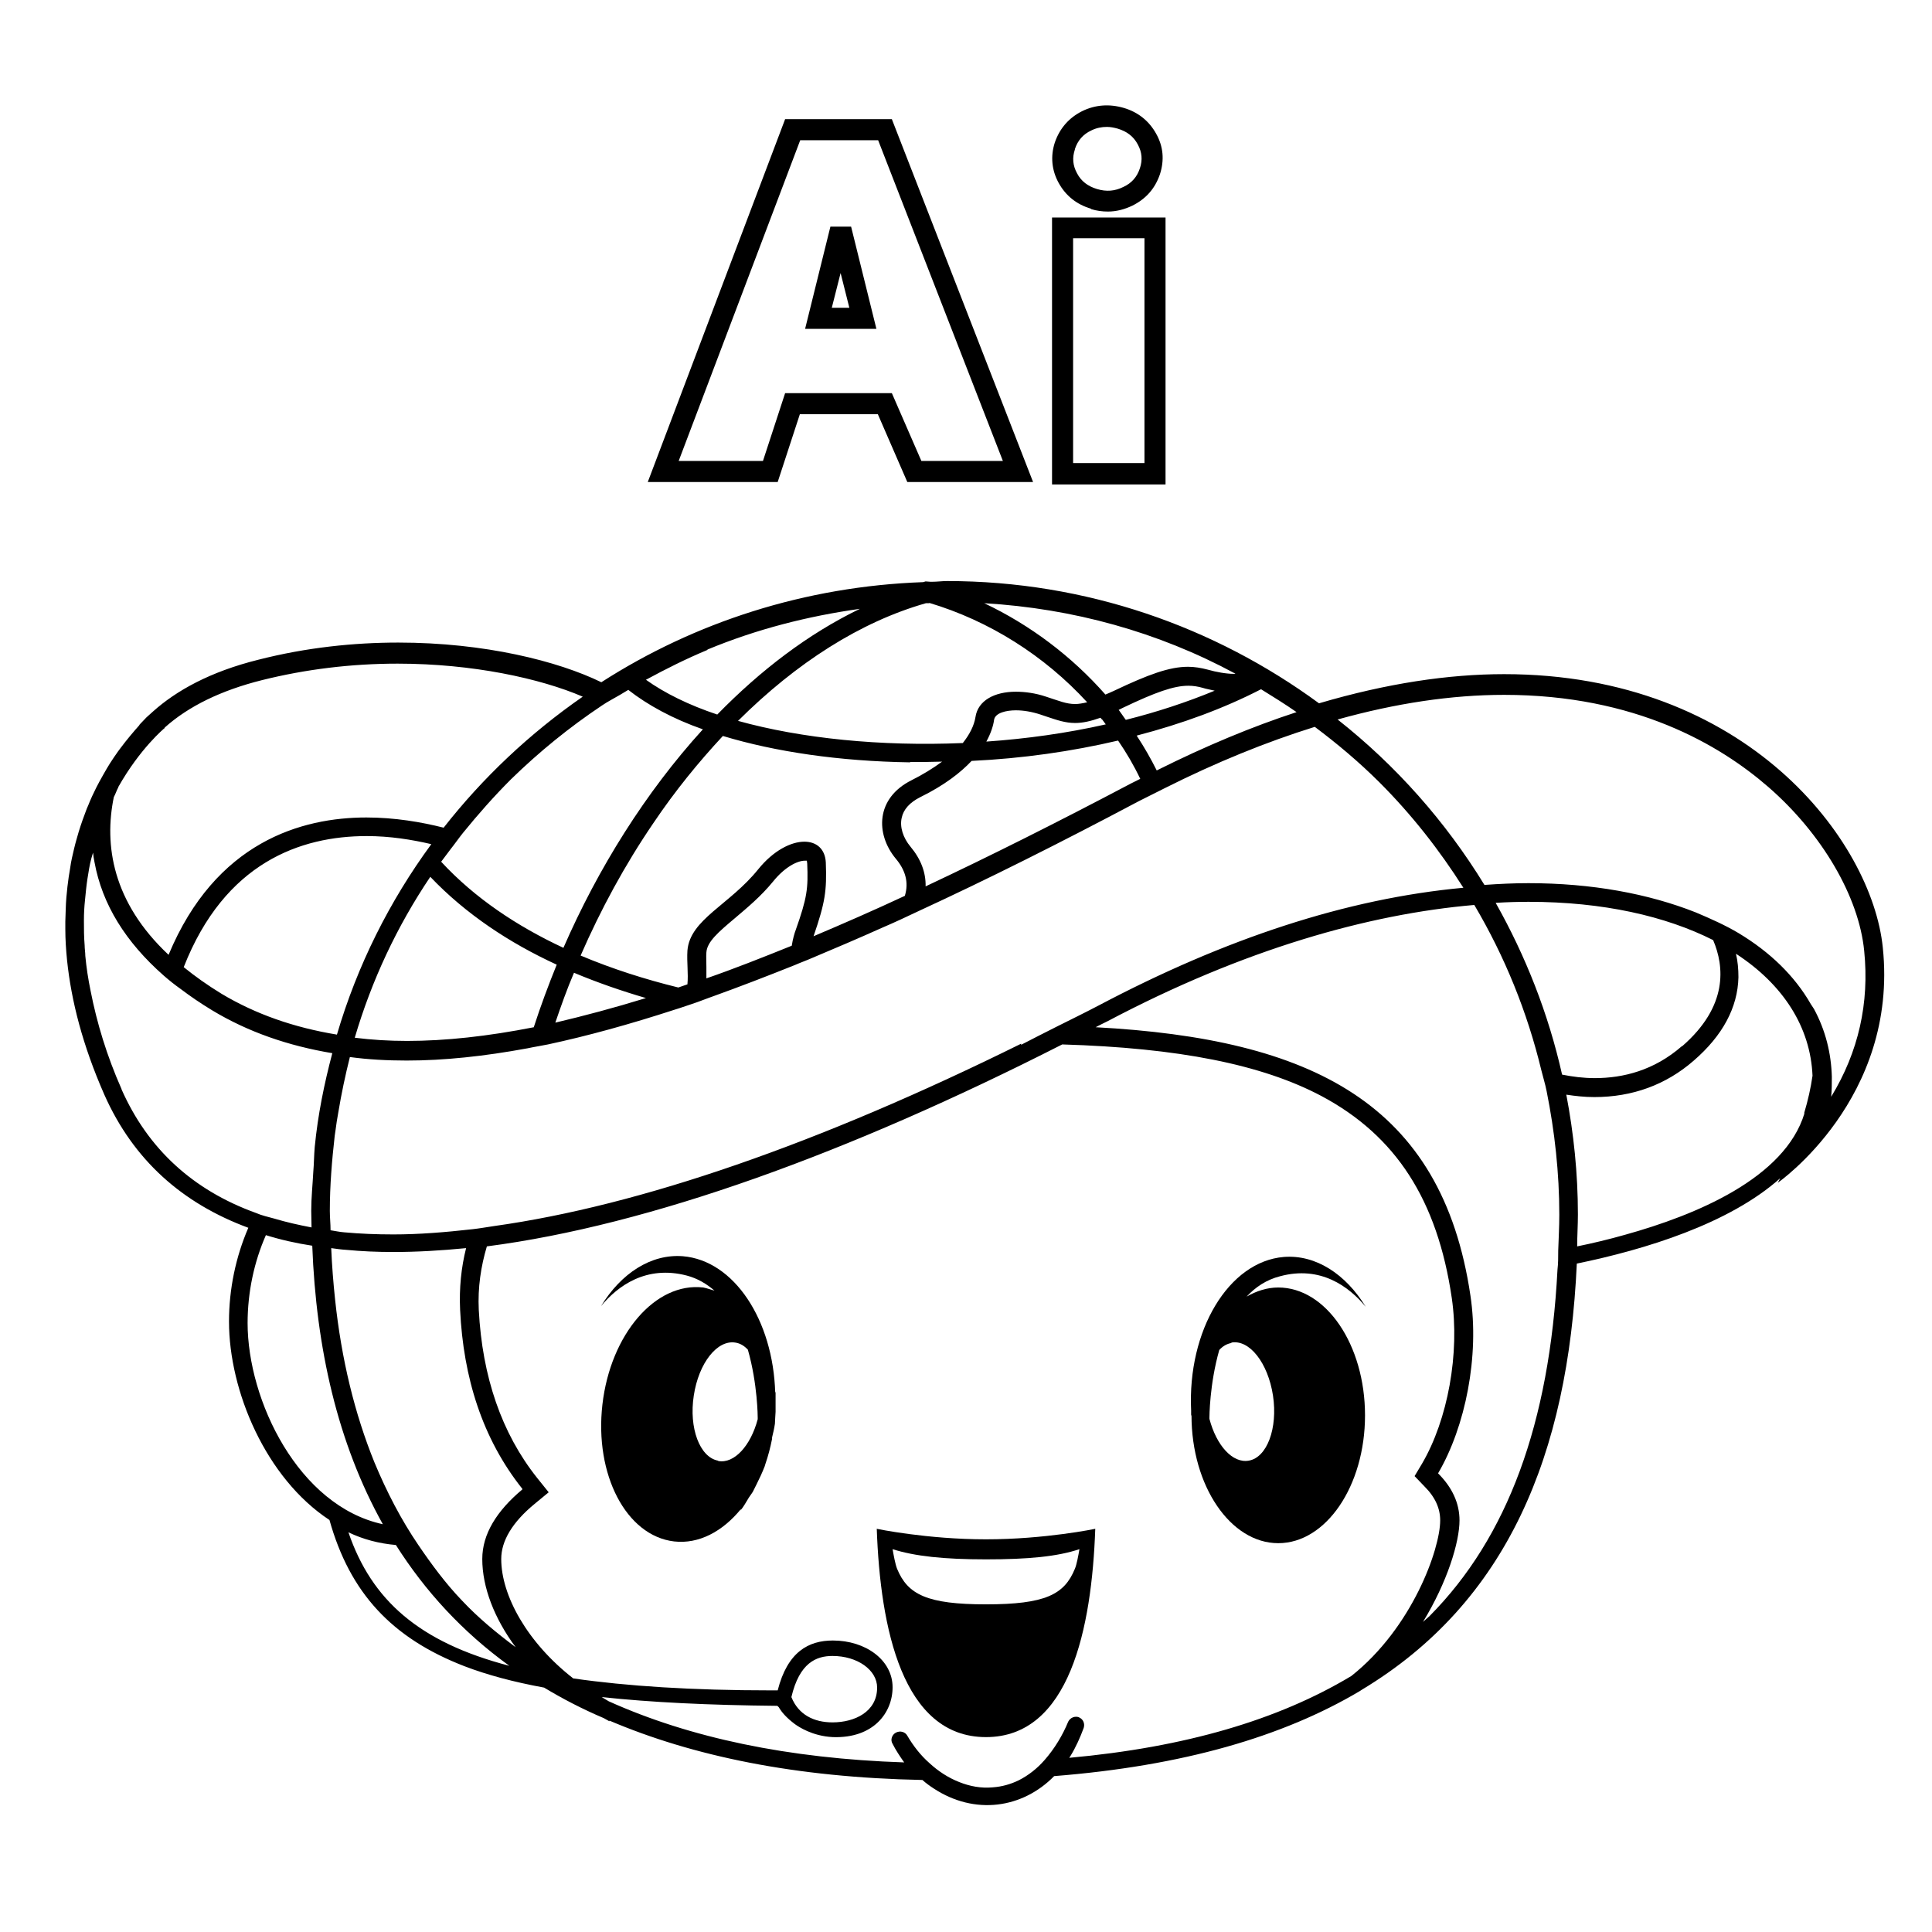 <svg width="32" height="32" viewBox="0 0 32 32" fill="none" xmlns="http://www.w3.org/2000/svg">
<g clip-path="url(#clip0_469_391)">
<mask id="mask0_469_391" style="mask-type:luminance" maskUnits="userSpaceOnUse" x="0" y="0" width="32" height="32">
<path d="M32 0H0V32H32V0Z" fill="white"/>
</mask>
<g mask="url(#mask0_469_391)">
<path d="M16.331 25.496C15.354 25.496 14.522 25.322 14.522 25.322C14.58 26.968 14.947 28.772 16.331 28.772C17.716 28.772 18.083 26.968 18.141 25.322C18.141 25.322 17.309 25.496 16.331 25.496ZM16.331 26.573C15.354 26.573 15.034 26.41 14.859 25.985C14.83 25.915 14.801 25.758 14.784 25.659C15.15 25.776 15.633 25.828 16.331 25.828C17.029 25.828 17.512 25.782 17.879 25.659C17.861 25.764 17.832 25.921 17.803 25.985C17.629 26.41 17.315 26.573 16.331 26.573Z" fill="black"/>
<path d="M31.185 15.693C31.005 13.93 28.933 11.166 24.913 11.166C23.994 11.166 22.97 11.318 21.847 11.649C20.119 10.381 17.989 9.624 15.685 9.624C15.604 9.624 15.523 9.636 15.435 9.636H15.412L15.331 9.63L15.29 9.642C13.335 9.712 11.508 10.305 9.96 11.3C9.245 10.951 8.029 10.643 6.597 10.643C5.864 10.643 5.073 10.724 4.276 10.928C3.479 11.126 2.92 11.44 2.536 11.783C2.536 11.783 2.496 11.818 2.426 11.882L2.315 11.998L2.304 12.016C2.216 12.115 2.106 12.243 1.989 12.4L1.955 12.446C1.908 12.51 1.867 12.574 1.821 12.644L1.768 12.731C1.728 12.801 1.687 12.871 1.646 12.947L1.594 13.046C1.547 13.139 1.501 13.238 1.46 13.342L1.437 13.395C1.39 13.517 1.344 13.645 1.303 13.779L1.268 13.901C1.239 14 1.216 14.104 1.192 14.209C1.181 14.261 1.169 14.32 1.163 14.372C1.146 14.471 1.128 14.582 1.117 14.686C1.111 14.745 1.105 14.803 1.099 14.867C1.088 14.995 1.088 15.129 1.082 15.262V15.39C1.082 15.559 1.093 15.728 1.111 15.908C1.181 16.577 1.367 17.31 1.728 18.131C2.211 19.219 3.025 19.934 4.113 20.336C3.904 20.819 3.793 21.354 3.793 21.889C3.793 23.041 4.404 24.484 5.457 25.176C5.795 26.381 6.487 27.131 7.691 27.597C8.069 27.742 8.506 27.859 9.012 27.952C9.32 28.138 9.646 28.307 10.001 28.458L10.094 28.51V28.499C11.473 29.086 13.172 29.441 15.278 29.482C15.336 29.534 15.4 29.581 15.464 29.622C16.145 30.07 16.936 29.953 17.46 29.418C19.59 29.249 21.248 28.766 22.522 28.01L22.557 27.987C24.965 26.538 25.972 24.094 26.117 20.929C27.246 20.697 28.637 20.272 29.486 19.515L29.445 19.591C29.445 19.591 31.447 18.201 31.185 15.693ZM16.913 17.287C13.562 18.945 10.6 19.969 8.186 20.307C8.069 20.324 7.941 20.347 7.831 20.359C7.371 20.411 6.935 20.446 6.516 20.446C6.231 20.446 5.963 20.435 5.701 20.411C5.62 20.405 5.55 20.388 5.475 20.377C5.475 20.266 5.463 20.167 5.463 20.056C5.463 19.632 5.498 19.219 5.544 18.811L5.556 18.73C5.568 18.631 5.585 18.526 5.603 18.427C5.655 18.113 5.719 17.811 5.795 17.508C6.097 17.549 6.411 17.566 6.737 17.566C7.354 17.566 8.017 17.496 8.739 17.363C8.849 17.339 8.965 17.322 9.076 17.299C9.728 17.159 10.426 16.967 11.176 16.723L11.252 16.699C11.386 16.653 11.52 16.612 11.653 16.56L11.747 16.525L11.811 16.502C12.247 16.345 12.701 16.17 13.166 15.984C13.259 15.943 13.358 15.908 13.451 15.867C13.824 15.71 14.208 15.547 14.609 15.367C14.813 15.28 15.011 15.187 15.22 15.088C16.343 14.57 17.553 13.965 18.868 13.267L19.008 13.197C19.101 13.15 19.194 13.104 19.287 13.057C20.142 12.627 20.974 12.289 21.777 12.039C22.149 12.318 22.51 12.621 22.848 12.958C23.383 13.493 23.843 14.081 24.238 14.704C22.295 14.884 20.294 15.547 18.199 16.653C17.966 16.775 17.739 16.886 17.507 17.002C17.309 17.101 17.105 17.206 16.913 17.305V17.287ZM8.651 24.67C8.227 25.025 7.988 25.409 7.988 25.822C7.988 26.288 8.186 26.805 8.541 27.283C8.221 27.044 7.918 26.794 7.651 26.509C7.383 26.23 7.15 25.915 6.929 25.59C6.644 25.171 6.405 24.711 6.202 24.222C5.876 23.419 5.655 22.517 5.55 21.523C5.521 21.249 5.498 20.964 5.486 20.673C5.573 20.685 5.655 20.697 5.742 20.702C5.992 20.726 6.248 20.737 6.516 20.737C6.9 20.737 7.301 20.714 7.72 20.673C7.639 20.993 7.604 21.337 7.621 21.697C7.674 22.814 7.988 23.827 8.651 24.659V24.67ZM15.389 9.985C16.384 10.282 17.297 10.858 18.007 11.632C17.931 11.649 17.867 11.661 17.809 11.661C17.658 11.661 17.541 11.608 17.326 11.539C17.152 11.48 16.977 11.457 16.826 11.457C16.471 11.457 16.198 11.603 16.157 11.876C16.134 12.021 16.058 12.167 15.947 12.307C14.586 12.365 13.271 12.231 12.224 11.94C13.195 10.974 14.254 10.299 15.336 9.991H15.395L15.389 9.985ZM15.08 14.023C14.958 13.877 14.9 13.697 14.935 13.546C14.964 13.406 15.069 13.29 15.243 13.203C15.645 13.005 15.912 12.795 16.093 12.603C16.936 12.563 17.751 12.446 18.519 12.266C18.659 12.47 18.781 12.679 18.886 12.9L18.734 12.976C17.512 13.621 16.384 14.186 15.331 14.681C15.336 14.454 15.255 14.232 15.08 14.023ZM18.525 11.76L18.595 11.725C19.142 11.463 19.444 11.358 19.683 11.358C19.764 11.358 19.84 11.37 19.921 11.393C19.974 11.411 20.049 11.422 20.119 11.44C19.654 11.632 19.159 11.795 18.647 11.923C18.606 11.87 18.571 11.812 18.531 11.76H18.525ZM18.251 11.911L18.315 11.998C17.669 12.144 17 12.237 16.337 12.283C16.413 12.144 16.453 12.016 16.465 11.923C16.483 11.806 16.669 11.765 16.826 11.765C16.954 11.765 17.093 11.789 17.233 11.835L17.355 11.876C17.512 11.928 17.646 11.975 17.809 11.975C17.931 11.975 18.065 11.946 18.228 11.888L18.251 11.917V11.911ZM15.075 12.621C15.156 12.621 15.232 12.621 15.307 12.621C15.406 12.621 15.505 12.615 15.604 12.615C15.453 12.726 15.284 12.83 15.098 12.923C14.504 13.22 14.499 13.813 14.836 14.221C14.993 14.407 15.057 14.611 14.987 14.838C14.464 15.082 13.957 15.303 13.475 15.507C13.667 14.948 13.696 14.756 13.678 14.285C13.667 14.064 13.527 13.941 13.323 13.941C13.102 13.941 12.811 14.087 12.561 14.395C12.084 14.989 11.427 15.227 11.386 15.745C11.374 15.937 11.403 16.123 11.386 16.304L11.235 16.356C10.688 16.222 10.141 16.048 9.617 15.827C9.949 15.065 10.35 14.325 10.822 13.633C11.182 13.098 11.572 12.621 11.973 12.19C12.84 12.452 13.899 12.609 15.075 12.627V12.621ZM11.7 16.013C11.7 15.925 11.694 15.844 11.7 15.774C11.712 15.6 11.892 15.443 12.177 15.204C12.375 15.035 12.602 14.849 12.806 14.599C12.998 14.361 13.207 14.256 13.329 14.256H13.364L13.37 14.302C13.387 14.715 13.37 14.867 13.178 15.408C13.16 15.454 13.131 15.553 13.114 15.664C12.625 15.861 12.154 16.048 11.7 16.205C11.7 16.141 11.7 16.077 11.7 16.019V16.013ZM10.699 16.531C10.17 16.694 9.669 16.827 9.198 16.938C9.291 16.665 9.39 16.385 9.507 16.112C9.896 16.275 10.298 16.414 10.699 16.531ZM8.843 17.014C8.075 17.165 7.377 17.241 6.743 17.241C6.44 17.241 6.155 17.223 5.876 17.188C6.155 16.24 6.574 15.344 7.127 14.523C7.715 15.14 8.436 15.617 9.221 15.978C9.082 16.321 8.954 16.664 8.843 17.008V17.014ZM5.579 17.136C4.869 17.019 4.235 16.798 3.671 16.461C3.432 16.315 3.229 16.17 3.043 16.019C3.723 14.285 4.98 13.848 6.074 13.848C6.458 13.848 6.824 13.907 7.144 13.982C6.452 14.925 5.917 15.989 5.579 17.142V17.136ZM19.159 12.761C19.06 12.563 18.95 12.371 18.827 12.184C19.584 11.987 20.276 11.731 20.887 11.416C21.085 11.539 21.283 11.661 21.475 11.795C20.747 12.033 19.974 12.353 19.159 12.761ZM20.462 11.161H20.433C20.311 11.161 20.142 11.131 20.003 11.091C19.892 11.062 19.787 11.044 19.677 11.044C19.368 11.044 19.019 11.172 18.455 11.44C18.403 11.463 18.356 11.486 18.309 11.504C17.751 10.87 17.064 10.352 16.302 9.991C17.774 10.078 19.182 10.468 20.456 11.155L20.462 11.161ZM11.717 10.759C12.532 10.421 13.376 10.206 14.243 10.084C13.387 10.497 12.596 11.102 11.88 11.835C11.409 11.678 11.008 11.48 10.699 11.259C11.031 11.079 11.368 10.91 11.717 10.765V10.759ZM10.408 11.428C10.728 11.678 11.142 11.905 11.642 12.08C10.694 13.121 9.908 14.378 9.332 15.699C8.57 15.344 7.866 14.878 7.307 14.273C7.36 14.203 7.412 14.133 7.464 14.064C7.534 13.976 7.598 13.883 7.668 13.796C7.918 13.488 8.18 13.191 8.465 12.906C8.931 12.452 9.431 12.045 9.972 11.684C10.065 11.62 10.17 11.568 10.269 11.509L10.414 11.422L10.408 11.428ZM1.96 13.034C2.321 12.394 2.723 12.062 2.723 12.062H2.728V12.051C3.124 11.696 3.665 11.434 4.34 11.265C5.061 11.085 5.818 10.992 6.586 10.992C7.825 10.992 8.948 11.236 9.652 11.539C8.779 12.144 8 12.877 7.348 13.709C6.981 13.616 6.539 13.54 6.068 13.54C4.997 13.54 3.572 13.941 2.792 15.815C1.861 14.942 1.722 13.994 1.885 13.203C1.914 13.15 1.931 13.092 1.96 13.04V13.034ZM2.013 18.038C1.768 17.485 1.605 16.944 1.501 16.414C1.46 16.216 1.431 16.024 1.413 15.832C1.413 15.774 1.402 15.716 1.402 15.658C1.39 15.518 1.39 15.379 1.39 15.245C1.39 15.129 1.396 15.018 1.408 14.907C1.419 14.791 1.431 14.669 1.448 14.558C1.466 14.442 1.483 14.331 1.512 14.221L1.541 14.122C1.547 14.174 1.553 14.227 1.565 14.279C1.693 14.983 2.083 15.605 2.711 16.158C2.798 16.234 2.891 16.309 2.99 16.379C3.153 16.502 3.322 16.618 3.514 16.734C4.113 17.095 4.776 17.322 5.504 17.444C5.37 17.95 5.265 18.462 5.213 18.997C5.201 19.131 5.201 19.271 5.189 19.411C5.178 19.626 5.155 19.835 5.155 20.056C5.155 20.149 5.16 20.237 5.16 20.33C4.945 20.289 4.741 20.243 4.544 20.184C4.439 20.155 4.334 20.132 4.241 20.091C3.194 19.713 2.449 19.027 2.013 18.043V18.038ZM4.101 21.918C4.101 21.395 4.212 20.894 4.404 20.458C4.648 20.534 4.904 20.592 5.172 20.633C5.236 22.326 5.591 23.902 6.341 25.246C4.945 24.944 4.101 23.198 4.101 21.912V21.918ZM5.771 25.38C6.016 25.497 6.277 25.566 6.557 25.59C7.04 26.352 7.656 27.027 8.436 27.591C6.941 27.201 6.155 26.503 5.771 25.38ZM17.879 28.446C17.809 28.417 17.728 28.446 17.693 28.516C17.6 28.743 17.466 28.964 17.303 29.15C17.181 29.29 17.035 29.406 16.872 29.488C16.739 29.552 16.599 29.593 16.442 29.604C16.25 29.622 16.064 29.587 15.889 29.517C15.709 29.447 15.54 29.337 15.395 29.203C15.249 29.075 15.127 28.918 15.028 28.749C14.993 28.685 14.912 28.662 14.842 28.696C14.772 28.731 14.743 28.819 14.784 28.883C14.836 28.987 14.906 29.092 14.976 29.191C13.056 29.127 11.427 28.784 10.083 28.179L9.966 28.109C10.775 28.196 11.735 28.243 12.875 28.254C12.881 28.26 12.887 28.266 12.899 28.277C12.951 28.365 13.027 28.452 13.166 28.557C13.224 28.598 13.451 28.755 13.795 28.772C14.464 28.795 14.784 28.371 14.784 27.946C14.784 27.498 14.341 27.172 13.795 27.172C13.393 27.172 13.044 27.358 12.881 27.998H12.771C11.467 27.998 10.385 27.928 9.495 27.8C8.733 27.207 8.302 26.427 8.302 25.822C8.302 25.52 8.488 25.211 8.855 24.909L9.088 24.717L8.896 24.478C8.308 23.739 7.988 22.803 7.93 21.697C7.912 21.325 7.965 20.976 8.064 20.644C10.758 20.295 14.051 19.102 17.594 17.299C19.52 17.357 20.899 17.63 21.888 18.154C23.121 18.811 23.808 19.876 24.046 21.499C24.18 22.413 23.982 23.512 23.552 24.245L23.43 24.449L23.592 24.618C23.773 24.798 23.854 24.985 23.854 25.182C23.854 25.659 23.389 26.963 22.382 27.76C21.172 28.487 19.63 28.941 17.71 29.115L17.733 29.08C17.821 28.935 17.891 28.778 17.949 28.621C17.972 28.551 17.943 28.475 17.873 28.446H17.879ZM13.108 28.109C13.242 27.539 13.521 27.428 13.789 27.428C14.202 27.428 14.528 27.661 14.528 27.952C14.528 28.353 14.155 28.528 13.789 28.528C13.48 28.528 13.224 28.4 13.108 28.109ZM23.68 26.765L23.569 26.864C23.971 26.206 24.174 25.543 24.174 25.182C24.174 24.897 24.052 24.635 23.819 24.403C24.273 23.629 24.506 22.459 24.355 21.459C23.883 18.27 21.725 17.206 18.147 17.014C18.211 16.979 18.275 16.95 18.344 16.915C20.602 15.722 22.667 15.14 24.419 14.989C24.925 15.844 25.297 16.763 25.53 17.729C25.559 17.846 25.594 17.956 25.617 18.073C25.751 18.741 25.827 19.428 25.827 20.12C25.827 20.324 25.815 20.516 25.809 20.714C25.809 20.819 25.809 20.929 25.797 21.028C25.664 23.576 24.971 25.462 23.68 26.765ZM27.857 17.328C27.398 17.729 26.886 17.857 26.414 17.857C26.228 17.857 26.048 17.834 25.873 17.799C25.646 16.787 25.268 15.832 24.773 14.954C24.96 14.942 25.14 14.937 25.32 14.937C26.554 14.937 27.59 15.175 28.375 15.571C28.561 16.007 28.625 16.665 27.863 17.328H27.857ZM29.888 18.439C29.562 19.515 28.09 20.126 26.915 20.452C26.647 20.528 26.379 20.592 26.123 20.644C26.123 20.47 26.135 20.295 26.135 20.115C26.135 19.434 26.065 18.771 25.943 18.131C26.094 18.154 26.245 18.171 26.408 18.171C27.037 18.171 27.595 17.968 28.055 17.566C28.532 17.153 28.782 16.688 28.794 16.187C28.794 16.048 28.782 15.92 28.753 15.797C29.539 16.309 29.987 17.014 30.021 17.817C29.992 18.02 29.946 18.224 29.882 18.439H29.888ZM30.33 18.166C30.341 18.055 30.341 17.945 30.341 17.834C30.33 17.444 30.237 17.066 30.045 16.711L29.992 16.63C29.725 16.164 29.317 15.768 28.794 15.454C28.579 15.326 28.334 15.216 28.084 15.111C27.304 14.803 26.368 14.628 25.315 14.628C25.07 14.628 24.832 14.64 24.587 14.657C23.942 13.604 23.121 12.679 22.155 11.917C23.115 11.649 24.04 11.509 24.913 11.509C27.089 11.509 28.491 12.341 29.288 13.034C30.179 13.808 30.79 14.855 30.877 15.751C30.964 16.612 30.784 17.421 30.33 18.166Z" fill="black"/>
<path d="M19.735 23.443C19.735 24.612 20.381 25.56 21.172 25.56C21.963 25.56 22.609 24.612 22.609 23.443C22.609 22.273 21.963 21.325 21.172 21.325C20.986 21.325 20.811 21.383 20.648 21.476C20.794 21.319 20.974 21.197 21.201 21.139C21.87 20.958 22.342 21.307 22.621 21.645C22.289 21.104 21.795 20.778 21.265 20.819C20.352 20.894 19.665 22.035 19.729 23.367V23.431L19.735 23.454V23.443ZM20.392 22.238C20.695 22.18 21.003 22.576 21.085 23.117C21.166 23.658 20.986 24.141 20.683 24.193C20.416 24.24 20.148 23.943 20.032 23.501V23.477C20.032 23.477 20.032 22.931 20.195 22.36C20.253 22.296 20.323 22.256 20.398 22.244L20.392 22.238Z" fill="black"/>
<path d="M12.84 23.07C12.806 21.866 12.16 20.877 11.31 20.807C10.781 20.766 10.286 21.092 9.955 21.633C10.234 21.296 10.705 20.953 11.374 21.127C11.555 21.174 11.706 21.267 11.834 21.377C11.77 21.36 11.712 21.337 11.648 21.325C10.856 21.232 10.112 22.099 9.978 23.262C9.844 24.426 10.373 25.438 11.165 25.531C11.572 25.578 11.968 25.369 12.276 24.99L12.264 25.019C12.317 24.955 12.357 24.88 12.404 24.804L12.468 24.711L12.532 24.583C12.579 24.49 12.625 24.391 12.666 24.286L12.678 24.246C12.724 24.112 12.759 23.978 12.788 23.832V23.809C12.806 23.734 12.823 23.664 12.835 23.582C12.84 23.512 12.84 23.448 12.846 23.384V23.332V23.274C12.846 23.198 12.846 23.123 12.846 23.047L12.84 23.07ZM11.892 24.193C11.589 24.135 11.409 23.652 11.491 23.117C11.572 22.576 11.88 22.186 12.183 22.238C12.259 22.25 12.328 22.291 12.387 22.355C12.55 22.925 12.55 23.478 12.55 23.478V23.507C12.433 23.949 12.16 24.246 11.898 24.199L11.892 24.193Z" fill="black"/>
<path d="M13.754 3.754L13.335 5.447H14.516L14.097 3.754H13.76H13.754ZM13.777 5.098L13.923 4.522L14.068 5.098H13.783H13.777Z" fill="black"/>
<path d="M13.004 1.974L10.729 7.984H12.881L13.248 6.861H14.54L15.028 7.984H17.111L14.772 1.974H13.004ZM15.261 7.635L14.772 6.512H13.004L12.637 7.635H11.241L13.254 2.323H14.545L16.611 7.635H15.267H15.261Z" fill="black"/>
<path d="M17.425 3.603V8.024H19.305V3.603H17.425ZM18.956 7.67H17.774V3.946H18.956V7.67Z" fill="black"/>
<path d="M18.071 3.463C18.164 3.492 18.258 3.504 18.351 3.504C18.49 3.504 18.624 3.469 18.758 3.405C18.979 3.294 19.13 3.126 19.212 2.887C19.287 2.654 19.27 2.427 19.148 2.212C19.031 2.003 18.851 1.857 18.612 1.787C18.374 1.718 18.141 1.735 17.926 1.84C17.705 1.95 17.553 2.125 17.472 2.358C17.396 2.59 17.42 2.823 17.536 3.032C17.652 3.242 17.833 3.387 18.071 3.457V3.463ZM17.804 2.468C17.85 2.328 17.938 2.224 18.077 2.16C18.159 2.119 18.246 2.102 18.333 2.102C18.391 2.102 18.45 2.113 18.514 2.131C18.665 2.177 18.775 2.259 18.845 2.392C18.915 2.52 18.927 2.648 18.88 2.788C18.834 2.928 18.746 3.032 18.607 3.096C18.467 3.166 18.327 3.178 18.17 3.131C18.019 3.085 17.908 3.003 17.839 2.87C17.769 2.742 17.757 2.614 17.804 2.474V2.468Z" fill="black"/>
</g>
</g>
<defs>
<clipPath id="clip0_469_391">
<rect width="32" height="32" fill="white"/>
</clipPath>
</defs>
</svg>
